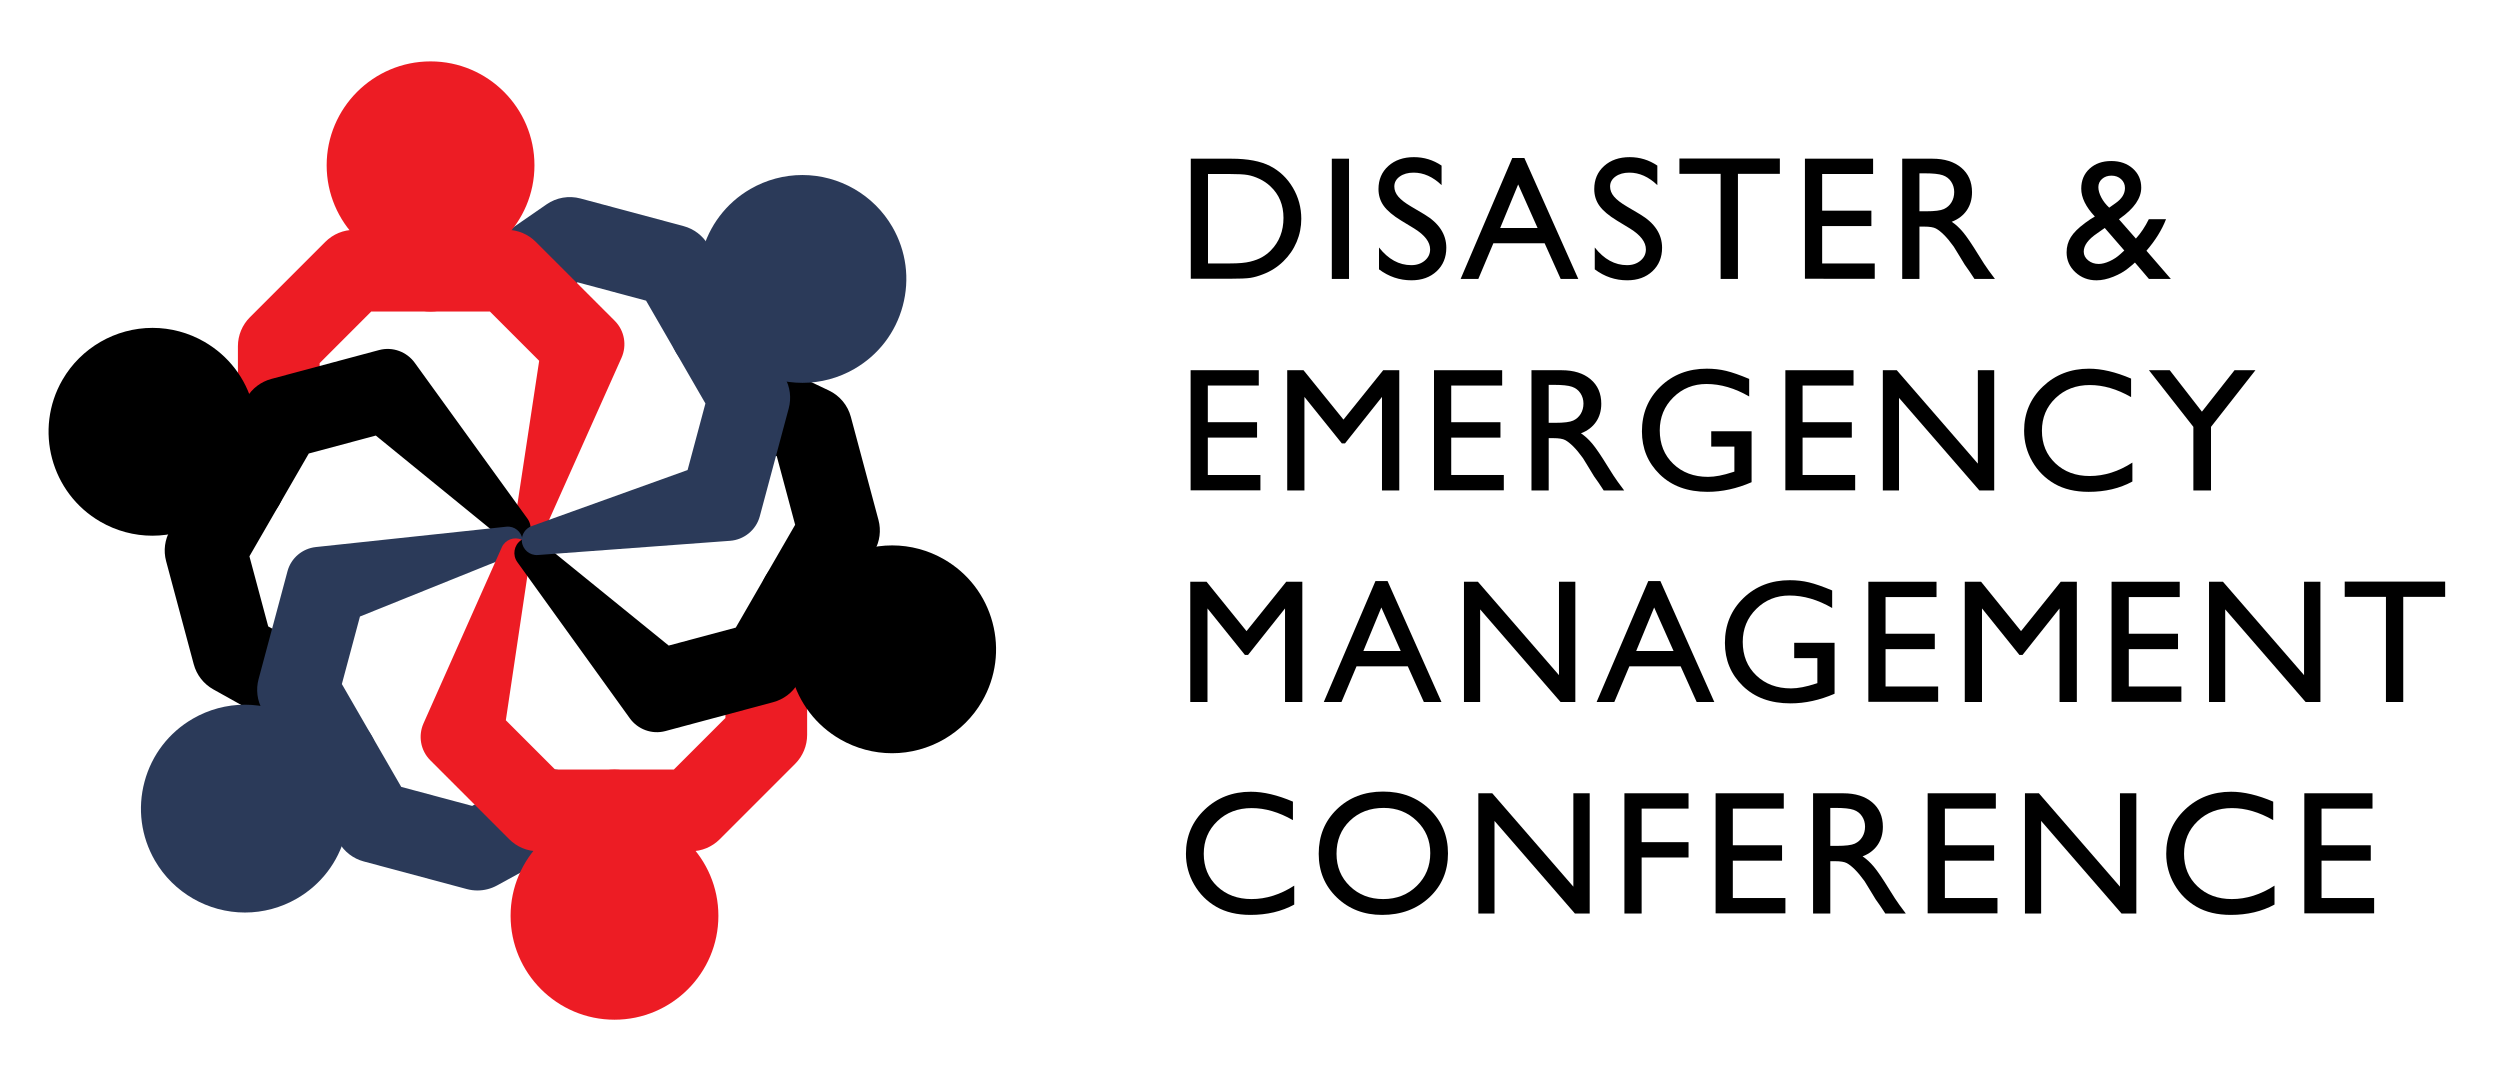<?xml version="1.0" encoding="UTF-8" standalone="no"?>
<!-- Generator: Adobe Illustrator 15.0.0, SVG Export Plug-In . SVG Version: 6.00 Build 0)  -->

<svg
   version="1.1"
   id="Layer_1"
   x="0px"
   y="0px"
   width="588px"
   height="251px"
   viewBox="0 0 588 251"
   enable-background="new 0 0 588 251"
   xml:space="preserve"
   sodipodi:docname="demc-logo-white-text-for-website.svg"
   inkscape:version="1.2 (dc2aedaf03, 2022-05-15)"
   xmlns:inkscape="http://www.inkscape.org/namespaces/inkscape"
   xmlns:sodipodi="http://sodipodi.sourceforge.net/DTD/sodipodi-0.dtd"
   xmlns="http://www.w3.org/2000/svg"
   xmlns:svg="http://www.w3.org/2000/svg"><defs
   id="defs127" /><sodipodi:namedview
   id="namedview125"
   pagecolor="#ffffff"
   bordercolor="#000000"
   borderopacity="0.25"
   inkscape:showpageshadow="2"
   inkscape:pageopacity="0.0"
   inkscape:pagecheckerboard="0"
   inkscape:deskcolor="#d1d1d1"
   showgrid="false"
   inkscape:zoom="2.0578231"
   inkscape:cx="294.48595"
   inkscape:cy="126.83306"
   inkscape:window-width="1815"
   inkscape:window-height="1239"
   inkscape:window-x="3190"
   inkscape:window-y="128"
   inkscape:window-maximized="0"
   inkscape:current-layer="Layer_1" />
<g
   id="g20"
   style="fill:#000000">
	<path
   fill="#FFFFFF"
   d="M280.072,65.565V37.324h9.535c3.846,0,6.89,0.577,9.129,1.73c2.24,1.154,4.022,2.852,5.346,5.092   c1.322,2.24,1.982,4.683,1.982,7.328c0,1.891-0.363,3.699-1.092,5.426c-0.729,1.728-1.77,3.246-3.118,4.555   c-1.377,1.351-2.976,2.369-4.798,3.058c-1.065,0.418-2.044,0.698-2.936,0.839c-0.891,0.142-2.59,0.213-5.101,0.213H280.072z    M289.183,40.927h-5.062v21.034h5.183c2.024,0,3.596-0.138,4.717-0.415c1.119-0.276,2.055-0.627,2.804-1.053   c0.748-0.425,1.434-0.948,2.055-1.569c1.997-2.024,2.996-4.582,2.996-7.672c0-3.037-1.025-5.513-3.078-7.429   c-0.756-0.716-1.622-1.303-2.6-1.762c-0.98-0.459-1.908-0.762-2.785-0.91C292.535,41.002,291.125,40.927,289.183,40.927z"
   id="path2"
   style="fill:#000000" />
	<path
   fill="#FFFFFF"
   d="M313.241,37.324h4.049v28.281h-4.049V37.324z"
   id="path4"
   style="fill:#000000" />
	<path
   fill="#FFFFFF"
   d="M332.643,53.756l-3.078-1.87c-1.93-1.179-3.302-2.337-4.119-3.479c-0.817-1.14-1.226-2.453-1.226-3.938   c0-2.226,0.774-4.035,2.319-5.425s3.552-2.085,6.021-2.085c2.362,0,4.528,0.662,6.5,1.988v4.596c-2.039-1.96-4.232-2.94-6.58-2.94   c-1.323,0-2.409,0.305-3.26,0.917c-0.851,0.612-1.275,1.394-1.275,2.349c0,0.847,0.313,1.641,0.938,2.379   c0.627,0.74,1.634,1.516,3.021,2.329l3.092,1.83c3.45,2.061,5.176,4.683,5.176,7.868c0,2.268-0.76,4.109-2.276,5.527   c-1.519,1.417-3.494,2.125-5.922,2.125c-2.794,0-5.338-0.858-7.632-2.576v-5.142c2.186,2.77,4.716,4.155,7.591,4.155   c1.27,0,2.324-0.353,3.169-1.06c0.842-0.706,1.263-1.589,1.263-2.652C336.365,56.934,335.126,55.301,332.643,53.756z"
   id="path6"
   style="fill:#000000" />
	<path
   fill="#FFFFFF"
   d="M355.688,37.162h2.844l12.682,28.443h-4.143l-3.771-8.381h-12.065l-3.534,8.381h-4.159L355.688,37.162z    M361.637,53.621l-4.563-10.244l-4.229,10.244H361.637z"
   id="path8"
   style="fill:#000000" />
	<path
   fill="#FFFFFF"
   d="M383.388,53.756l-3.076-1.87c-1.931-1.179-3.302-2.337-4.12-3.479c-0.815-1.14-1.225-2.453-1.225-3.938   c0-2.226,0.772-4.035,2.318-5.425c1.545-1.39,3.552-2.085,6.024-2.085c2.36,0,4.526,0.662,6.496,1.988v4.596   c-2.038-1.96-4.229-2.94-6.579-2.94c-1.322,0-2.408,0.305-3.259,0.917c-0.852,0.612-1.275,1.394-1.275,2.349   c0,0.847,0.313,1.641,0.938,2.379c0.626,0.74,1.634,1.516,3.021,2.329l3.093,1.83c3.45,2.061,5.176,4.683,5.176,7.868   c0,2.268-0.762,4.109-2.278,5.527c-1.519,1.417-3.494,2.125-5.922,2.125c-2.795,0-5.338-0.858-7.633-2.576v-5.142   c2.188,2.77,4.718,4.155,7.592,4.155c1.269,0,2.323-0.353,3.168-1.06c0.844-0.706,1.267-1.589,1.267-2.652   C387.114,56.934,385.873,55.301,383.388,53.756z"
   id="path10"
   style="fill:#000000" />
	<path
   fill="#FFFFFF"
   d="M394.997,37.284h23.624v3.603h-9.859v24.718h-4.068V40.887h-9.696V37.284z"
   id="path12"
   style="fill:#000000" />
	<path
   fill="#FFFFFF"
   d="M424.52,37.324h16.032v3.603h-11.982v8.625h11.578v3.624h-11.578v8.786h12.369v3.604H424.52V37.324z"
   id="path14"
   style="fill:#000000" />
	<path
   fill="#FFFFFF"
   d="M447.402,65.605V37.324h7.086c2.861,0,5.133,0.709,6.813,2.125c1.679,1.417,2.518,3.334,2.518,5.75   c0,1.646-0.41,3.07-1.233,4.271c-0.823,1.201-2.004,2.098-3.543,2.692c0.905,0.594,1.788,1.404,2.652,2.43   c0.863,1.025,2.079,2.813,3.644,5.364c0.986,1.606,1.775,2.814,2.369,3.624l1.498,2.024h-4.818l-1.232-1.863   c-0.043-0.068-0.122-0.182-0.243-0.345l-0.787-1.114l-1.255-2.066l-1.355-2.208c-0.834-1.161-1.602-2.085-2.297-2.772   c-0.693-0.688-1.324-1.183-1.885-1.485c-0.561-0.303-1.504-0.455-2.827-0.455h-1.055v12.308H447.402z M452.667,40.766h-1.216v8.928   h1.54c2.051,0,3.458-0.176,4.221-0.527c0.762-0.351,1.356-0.88,1.781-1.588c0.425-0.709,0.638-1.515,0.638-2.42   c0-0.89-0.237-1.697-0.708-2.419c-0.474-0.722-1.138-1.231-1.995-1.528C456.071,40.915,454.651,40.766,452.667,40.766z"
   id="path16"
   style="fill:#000000" />
	<path
   fill="#FFFFFF"
   d="M505.427,65.605l-3.291-3.859c-0.285,0.284-0.772,0.698-1.46,1.239l-0.041,0.04   c-0.96,0.799-2.145,1.483-3.557,2.051c-1.411,0.569-2.739,0.854-3.981,0.854c-1.959,0-3.619-0.638-4.984-1.913   s-2.047-2.831-2.047-4.667c0-1.322,0.335-2.516,1.001-3.583c0.67-1.066,1.759-2.152,3.271-3.259l0.061-0.061   c0.891-0.661,1.661-1.167,2.309-1.518c-2.134-2.281-3.199-4.467-3.199-6.559c0-1.93,0.654-3.496,1.964-4.697   c1.309-1.202,3.008-1.803,5.101-1.803c2.053,0,3.737,0.589,5.063,1.764c1.322,1.176,1.983,2.676,1.983,4.5   c0,2.473-1.652,4.878-4.959,7.216l-0.285,0.223l3.986,4.54c1.16-1.269,2.176-2.789,3.04-4.558h4.048   c-0.973,2.513-2.51,4.986-4.606,7.418l5.74,6.631H505.427z M498.723,59.751l0.911-0.831l-4.598-5.303l-1.782,1.256   c-2.105,1.417-3.16,2.855-3.16,4.313c0,0.797,0.346,1.478,1.032,2.045c0.688,0.567,1.521,0.851,2.492,0.851   c0.756,0,1.609-0.216,2.563-0.648C497.132,61.002,497.979,60.441,498.723,59.751z M496.084,48.843l1.548-1.096   c1.439-1.014,2.16-2.191,2.16-3.531c0-0.826-0.302-1.516-0.901-2.071c-0.602-0.555-1.361-0.832-2.278-0.832   c-0.89,0-1.627,0.257-2.207,0.771c-0.581,0.514-0.87,1.156-0.87,1.926c0,0.744,0.227,1.551,0.683,2.423   C494.672,47.304,495.295,48.107,496.084,48.843z"
   id="path18"
   style="fill:#000000" />
</g>
<g
   id="g40"
   style="fill:#000000">
	<path
   fill="#FFFFFF"
   d="M280.032,87.076h16.033v3.604H284.08v8.625h11.58v3.624h-11.58v8.786h12.37v3.604h-16.417V87.076z"
   id="path22"
   style="fill:#000000" />
	<path
   fill="#FFFFFF"
   d="M325.326,87.076h3.785v28.282h-4.068V93.354l-8.695,10.931h-0.749l-8.796-10.931v22.005h-4.049V87.076   h3.833l9.397,11.616L325.326,87.076z"
   id="path24"
   style="fill:#000000" />
	<path
   fill="#FFFFFF"
   d="M337.277,87.076h16.034v3.604h-11.983v8.625h11.579v3.624h-11.579v8.786h12.368v3.604h-16.419V87.076z"
   id="path26"
   style="fill:#000000" />
	<path
   fill="#FFFFFF"
   d="M360.202,115.358V87.076h7.085c2.862,0,5.132,0.709,6.813,2.126c1.68,1.417,2.52,3.334,2.52,5.75   c0,1.646-0.411,3.071-1.235,4.272c-0.824,1.202-2.003,2.099-3.543,2.692c0.903,0.594,1.79,1.403,2.654,2.429   c0.863,1.026,2.077,2.814,3.643,5.365c0.984,1.606,1.774,2.814,2.369,3.624l1.497,2.025h-4.817l-1.233-1.864   c-0.041-0.067-0.12-0.182-0.243-0.344l-0.789-1.114l-1.254-2.066l-1.354-2.208c-0.835-1.161-1.602-2.085-2.297-2.772   c-0.696-0.687-1.324-1.182-1.885-1.485c-0.562-0.303-1.504-0.455-2.827-0.455h-1.055v12.309H360.202z M365.465,90.518h-1.214v8.928   h1.539c2.051,0,3.458-0.175,4.221-0.526c0.763-0.351,1.355-0.881,1.782-1.589c0.424-0.709,0.638-1.515,0.638-2.419   c0-0.891-0.237-1.697-0.708-2.419c-0.475-0.722-1.138-1.231-1.995-1.528C368.869,90.667,367.449,90.518,365.465,90.518z"
   id="path28"
   style="fill:#000000" />
	<path
   fill="#FFFFFF"
   d="M402.48,101.43h9.494v11.984c-3.482,1.512-6.938,2.267-10.365,2.267c-4.683,0-8.426-1.366-11.226-4.099   c-2.801-2.733-4.199-6.104-4.199-10.112c0-4.224,1.45-7.74,4.351-10.547c2.902-2.806,6.539-4.211,10.912-4.211   c1.594,0,3.104,0.173,4.535,0.517c1.43,0.344,3.238,0.975,5.426,1.893v4.129c-3.374-1.957-6.723-2.935-10.043-2.935   c-3.089,0-5.694,1.053-7.813,3.158c-2.117,2.105-3.177,4.69-3.177,7.753c0,3.212,1.06,5.837,3.177,7.875   c2.119,2.038,4.846,3.057,8.18,3.057c1.621,0,3.555-0.371,5.81-1.113l0.385-0.121v-5.891h-5.445V101.43z"
   id="path30"
   style="fill:#000000" />
	<path
   fill="#FFFFFF"
   d="M419.918,87.076h16.033v3.604h-11.985v8.625h11.579v3.624h-11.579v8.786h12.37v3.604h-16.418V87.076z"
   id="path32"
   style="fill:#000000" />
	<path
   fill="#FFFFFF"
   d="M465.19,87.076h3.848v28.282h-3.482l-18.909-21.781v21.781h-3.804V87.076h3.279l19.068,21.966V87.076z"
   id="path34"
   style="fill:#000000" />
	<path
   fill="#FFFFFF"
   d="M501.537,108.799v4.454c-2.969,1.619-6.396,2.429-10.283,2.429c-3.158,0-5.838-0.634-8.036-1.903   c-2.201-1.269-3.94-3.016-5.224-5.243c-1.283-2.227-1.924-4.635-1.924-7.227c0-4.116,1.469-7.578,4.403-10.385   c2.936-2.806,6.556-4.211,10.861-4.211c2.968,0,6.269,0.776,9.899,2.328v4.353c-3.307-1.89-6.538-2.834-9.697-2.834   c-3.239,0-5.929,1.022-8.068,3.067c-2.138,2.044-3.207,4.606-3.207,7.683c0,3.104,1.052,5.655,3.157,7.652   c2.105,1.998,4.798,2.997,8.078,2.997C494.925,111.957,498.271,110.905,501.537,108.799z"
   id="path36"
   style="fill:#000000" />
	<path
   fill="#FFFFFF"
   d="M525.559,87.076h4.915l-10.446,13.321v14.961h-4.148v-14.961l-10.447-13.321h4.889l7.568,9.75   L525.559,87.076z"
   id="path38"
   style="fill:#000000" />
</g>
<g
   id="g62"
   style="fill:#000000">
	<path
   fill="#FFFFFF"
   d="M302.523,136.827h3.784v28.28h-4.068v-22.005l-8.694,10.931h-0.75L284,143.103v22.005h-4.049v-28.28h3.832   l9.398,11.614L302.523,136.827z"
   id="path42"
   style="fill:#000000" />
	<path
   fill="#FFFFFF"
   d="M323.506,136.665h2.846l12.681,28.442h-4.146l-3.769-8.381h-12.066l-3.533,8.381h-4.162L323.506,136.665z    M329.453,153.122l-4.563-10.243l-4.23,10.243H329.453z"
   id="path44"
   style="fill:#000000" />
	<path
   fill="#FFFFFF"
   d="M366.672,136.827h3.847v28.28h-3.481l-18.909-21.779v21.779h-3.805v-28.28h3.279l19.069,21.966V136.827z"
   id="path46"
   style="fill:#000000" />
	<path
   fill="#FFFFFF"
   d="M387.676,136.665h2.845l12.681,28.442h-4.145l-3.769-8.381h-12.067l-3.532,8.381h-4.162L387.676,136.665z    M393.623,153.122l-4.563-10.243l-4.231,10.243H393.623z"
   id="path48"
   style="fill:#000000" />
	<path
   fill="#FFFFFF"
   d="M421.996,151.18h9.495v11.985c-3.482,1.512-6.937,2.268-10.365,2.268c-4.684,0-8.425-1.367-11.226-4.102   c-2.8-2.731-4.198-6.103-4.198-10.11c0-4.224,1.45-7.74,4.35-10.547c2.903-2.808,6.54-4.212,10.913-4.212   c1.592,0,3.104,0.173,4.534,0.517c1.429,0.346,3.239,0.977,5.426,1.893v4.132c-3.374-1.959-6.722-2.938-10.042-2.938   c-3.09,0-5.694,1.053-7.813,3.159c-2.119,2.105-3.178,4.69-3.178,7.752c0,3.212,1.059,5.839,3.178,7.876   c2.119,2.039,4.846,3.058,8.179,3.058c1.62,0,3.556-0.373,5.811-1.113l0.383-0.123v-5.89h-5.445V151.18z"
   id="path50"
   style="fill:#000000" />
	<path
   fill="#FFFFFF"
   d="M439.436,136.827h16.033v3.604h-11.986v8.623h11.58v3.623h-11.58v8.785h12.37v3.604h-16.417V136.827z"
   id="path52"
   style="fill:#000000" />
	<path
   fill="#FFFFFF"
   d="M484.687,136.827h3.786v28.28h-4.068v-22.005l-8.696,10.931h-0.748l-8.796-10.931v22.005h-4.049v-28.28   h3.832l9.399,11.614L484.687,136.827z"
   id="path54"
   style="fill:#000000" />
	<path
   fill="#FFFFFF"
   d="M496.641,136.827h16.031v3.604h-11.983v8.623h11.579v3.623h-11.579v8.785h12.369v3.604h-16.417V136.827z"
   id="path56"
   style="fill:#000000" />
	<path
   fill="#FFFFFF"
   d="M541.914,136.827h3.847v28.28h-3.482l-18.909-21.779v21.779h-3.807v-28.28h3.28l19.071,21.966V136.827z"
   id="path58"
   style="fill:#000000" />
	<path
   fill="#FFFFFF"
   d="M551.477,136.786h23.625v3.604h-9.859v24.718h-4.068V140.39h-9.697V136.786z"
   id="path60"
   style="fill:#000000" />
</g>
<g
   id="g84"
   style="fill:#000000">
	<path
   fill="#FFFFFF"
   d="M304.406,208.301v4.453c-2.971,1.621-6.398,2.431-10.286,2.431c-3.157,0-5.836-0.635-8.037-1.904   c-2.2-1.267-3.941-3.017-5.223-5.242c-1.283-2.227-1.923-4.637-1.923-7.227c0-4.117,1.467-7.578,4.403-10.385   c2.935-2.809,6.555-4.212,10.86-4.212c2.97,0,6.269,0.776,9.899,2.328v4.354c-3.307-1.891-6.539-2.835-9.697-2.835   c-3.239,0-5.929,1.021-8.067,3.067c-2.139,2.044-3.209,4.606-3.209,7.683c0,3.104,1.052,5.655,3.158,7.651   c2.106,1.997,4.798,2.998,8.077,2.998C297.793,211.461,301.139,210.407,304.406,208.301z"
   id="path64"
   style="fill:#000000" />
	<path
   fill="#FFFFFF"
   d="M325.294,186.176c4.369,0,8.008,1.382,10.914,4.149c2.908,2.766,4.359,6.233,4.359,10.405   c0,4.169-1.466,7.621-4.398,10.354c-2.936,2.733-6.633,4.101-11.097,4.101c-4.263,0-7.813-1.367-10.651-4.101   c-2.841-2.732-4.259-6.156-4.259-10.272c0-4.225,1.43-7.721,4.288-10.486C317.311,187.558,320.925,186.176,325.294,186.176z    M325.457,190.021c-3.236,0-5.896,1.013-7.979,3.037c-2.085,2.024-3.126,4.609-3.126,7.754c0,3.051,1.044,5.587,3.134,7.612   c2.092,2.024,4.707,3.037,7.849,3.037c3.154,0,5.787-1.033,7.897-3.099c2.111-2.064,3.167-4.636,3.167-7.714   c0-2.995-1.056-5.517-3.167-7.56C331.122,191.043,328.53,190.021,325.457,190.021z"
   id="path66"
   style="fill:#000000" />
	<path
   fill="#FFFFFF"
   d="M370.052,186.58h3.846v28.28h-3.482l-18.908-21.779v21.779h-3.805v-28.28h3.279l19.07,21.965V186.58z"
   id="path68"
   style="fill:#000000" />
	<path
   fill="#FFFFFF"
   d="M382.063,186.58h15.083v3.604h-11.033v7.894h11.033v3.604h-11.033v13.18h-4.05V186.58z"
   id="path70"
   style="fill:#000000" />
	<path
   fill="#FFFFFF"
   d="M403.511,186.58h16.032v3.604h-11.985v8.623h11.581v3.623h-11.581v8.786h12.37v3.604h-16.417V186.58z"
   id="path72"
   style="fill:#000000" />
	<path
   fill="#FFFFFF"
   d="M426.435,214.86v-28.28h7.085c2.861,0,5.132,0.708,6.813,2.125c1.679,1.418,2.52,3.333,2.52,5.75   c0,1.646-0.411,3.07-1.234,4.272c-0.823,1.199-2.005,2.098-3.543,2.69c0.903,0.595,1.787,1.405,2.65,2.43   c0.864,1.026,2.079,2.813,3.645,5.364c0.985,1.607,1.774,2.813,2.369,3.623l1.499,2.025h-4.818l-1.234-1.863   c-0.041-0.066-0.121-0.183-0.241-0.345l-0.79-1.113l-1.254-2.065l-1.354-2.211c-0.837-1.159-1.603-2.083-2.297-2.77   c-0.696-0.687-1.325-1.184-1.886-1.486c-0.561-0.302-1.502-0.454-2.828-0.454h-1.053v12.308H426.435z M431.698,190.021h-1.215   v8.929h1.538c2.053,0,3.46-0.175,4.222-0.525c0.763-0.352,1.356-0.883,1.781-1.591c0.425-0.709,0.637-1.515,0.637-2.419   c0-0.892-0.234-1.697-0.709-2.42c-0.472-0.721-1.137-1.232-1.993-1.527C435.103,190.17,433.682,190.021,431.698,190.021z"
   id="path74"
   style="fill:#000000" />
	<path
   fill="#FFFFFF"
   d="M453.386,186.58h16.034v3.604h-11.985v8.623h11.58v3.623h-11.58v8.786h12.369v3.604h-16.418V186.58z"
   id="path76"
   style="fill:#000000" />
	<path
   fill="#FFFFFF"
   d="M498.617,186.58h3.848v28.28h-3.481l-18.908-21.779v21.779h-3.806v-28.28h3.279l19.068,21.965V186.58z"
   id="path78"
   style="fill:#000000" />
	<path
   fill="#FFFFFF"
   d="M534.966,208.301v4.453c-2.972,1.621-6.398,2.431-10.286,2.431c-3.156,0-5.835-0.635-8.037-1.904   c-2.198-1.267-3.94-3.017-5.221-5.242c-1.283-2.227-1.924-4.637-1.924-7.227c0-4.117,1.467-7.578,4.403-10.385   c2.935-2.809,6.556-4.212,10.861-4.212c2.969,0,6.267,0.776,9.899,2.328v4.354c-3.308-1.891-6.539-2.835-9.697-2.835   c-3.239,0-5.93,1.021-8.067,3.067c-2.14,2.044-3.208,4.606-3.208,7.683c0,3.104,1.051,5.655,3.155,7.651   c2.107,1.997,4.798,2.998,8.077,2.998C528.353,211.461,531.698,210.407,534.966,208.301z"
   id="path80"
   style="fill:#000000" />
	<path
   fill="#FFFFFF"
   d="M541.978,186.58h16.033v3.604h-11.986v8.623h11.58v3.623h-11.58v8.786h12.371v3.604h-16.418V186.58z"
   id="path82"
   style="fill:#000000" />
</g>
<path
   fill="#2B3A59"
   d="M167.269,87.612c-3.322,0-6.551-1.722-8.332-4.807l-6.981-12.091l-16.12-4.318l-9.223,6.374  c-4.368,3.018-10.354,1.924-13.371-2.441c-3.018-4.368-1.925-10.353,2.44-13.371l12.881-8.902c2.32-1.604,5.227-2.106,7.953-1.376  l24.258,6.5c2.462,0.661,4.562,2.269,5.835,4.477l8.971,15.539c2.654,4.598,1.08,10.475-3.516,13.131  C170.554,87.198,168.897,87.612,167.269,87.612"
   id="path86" />
<path
   fill="#ED1C24"
   d="M65.567,108.082c-5.308,0-9.61-4.306-9.61-9.611V81.425c0-2.55,1.012-4.993,2.814-6.796l17.758-17.757  c1.804-1.804,4.25-2.816,6.796-2.816h17.942c5.308,0,9.61,4.302,9.61,9.61c0,5.307-4.302,9.611-9.61,9.611h-13.96L75.179,85.407  v13.064C75.179,103.776,70.874,108.082,65.567,108.082"
   id="path88" />
<path
   fill="#ED1C24"
   d="M101.268,54.057h17.942c2.644,0,5.059,1.085,6.794,2.815l17.758,17.756l0.825,0.825  c2.342,2.343,2.872,5.82,1.602,8.679l-18.508,41.422c-0.799,1.79-2.895,2.593-4.683,1.795c-1.49-0.667-2.292-2.234-2.059-3.77  l6.805-44.859l2.428,9.501l-17.759-17.76l6.796,2.816h-17.942c-5.307,0-9.612-4.304-9.612-9.613  C91.656,58.359,95.961,54.057,101.268,54.057"
   id="path90" />
<path
   fill="#ED1C24"
   d="M101.268,63.314c-13.475,0-24.438-10.963-24.438-24.438c0-13.474,10.963-24.437,24.438-24.437  c13.474,0,24.436,10.963,24.436,24.437C125.704,52.351,114.742,63.314,101.268,63.314"
   id="path92" />
<path
   d="M70.086,171.864c-1.585,0-3.193-0.395-4.674-1.22l-15.243-8.503c-2.269-1.267-3.928-3.396-4.601-5.905l-6.501-24.26  c-0.659-2.463-0.313-5.084,0.96-7.292L49,109.146c2.654-4.599,8.533-6.171,13.128-3.519c4.599,2.653,6.172,8.534,3.52,13.128  l-6.983,12.09l4.42,16.488l11.692,6.525c4.635,2.586,6.296,8.44,3.711,13.073C76.729,170.086,73.458,171.864,70.086,171.864"
   id="path94" />
<path
   d="M49,109.146l8.968-15.54c1.322-2.29,3.472-3.836,5.838-4.478l24.257-6.5l1.094-0.292c3.227-0.864,6.531,0.428,8.382,2.98  l26.54,36.695c1.215,1.679,0.839,4.026-0.841,5.241c-1.409,1.019-3.287,0.916-4.573-0.134L83.564,98.51l9.475,2.687l-24.257,6.497  l5.834-4.476l-8.969,15.538c-2.657,4.596-8.533,6.174-13.129,3.518C47.919,119.621,46.346,113.743,49,109.146"
   id="path96" />
<path
   d="M35.83,125.998c-4.265,0-8.479-1.134-12.196-3.278c-11.67-6.736-15.68-21.712-8.944-33.382  c4.354-7.539,12.473-12.222,21.189-12.222c4.262,0,8.479,1.133,12.192,3.278c5.653,3.265,9.699,8.532,11.387,14.839  c1.689,6.304,0.823,12.887-2.441,18.542C52.664,121.313,44.545,125.998,35.83,125.998z"
   id="path98" />
<path
   fill="#2B3A59"
   d="M112.293,209.438c-0.833,0-1.669-0.106-2.488-0.326l-24.257-6.501c-2.462-0.661-4.56-2.271-5.836-4.48  l-8.971-15.536c-2.654-4.597-1.079-10.473,3.517-13.13c4.598-2.651,10.477-1.077,13.131,3.521l6.979,12.09l16.686,4.472  l13.629-7.482c4.652-2.549,10.493-0.847,13.047,3.805c2.556,4.655,0.852,10.499-3.802,13.051l-17.011,9.332  C115.488,209.039,113.897,209.438,112.293,209.438"
   id="path100" />
<path
   fill="#2B3A59"
   d="M70.741,182.596l-8.971-15.539c-1.323-2.29-1.589-4.924-0.96-7.292l6.5-24.26l0.307-1.149  c0.85-3.17,3.568-5.35,6.649-5.688l44.833-4.788c1.885-0.202,3.577,1.161,3.778,3.046c0.167,1.56-0.744,2.988-2.13,3.548  L78.92,147.318l6.956-6.838l-6.501,24.258l-0.958-7.293l8.97,15.54c2.655,4.597,1.08,10.474-3.518,13.126  C79.272,188.765,73.396,187.191,70.741,182.596"
   id="path102" />
<path
   fill="#2B3A59"
   d="M57.621,214.627c-8.718-0.001-16.835-4.685-21.188-12.223c-3.263-5.656-4.13-12.239-2.441-18.543  c1.689-6.308,5.734-11.575,11.387-14.838c3.714-2.146,7.931-3.279,12.193-3.279c8.716,0,16.834,4.682,21.188,12.223  c3.263,5.65,4.129,12.237,2.441,18.542c-1.689,6.307-5.733,11.576-11.387,14.839C66.1,213.492,61.883,214.627,57.621,214.627"
   id="path104" />
<path
   fill="#ED1C24"
   d="M162.47,200.22h-17.941c-5.309,0-9.612-4.306-9.612-9.612c0-5.309,4.303-9.611,9.612-9.611h13.959  l12.129-12.126v-14.46c0-5.307,4.302-9.611,9.61-9.611c5.31,0,9.611,4.305,9.611,9.611v18.439c0,2.549-1.013,4.993-2.815,6.797  l-17.759,17.759C167.463,199.204,165.018,200.22,162.47,200.22"
   id="path106" />
<path
   fill="#ED1C24"
   d="M144.529,200.22h-17.943c-2.645,0-5.059-1.089-6.796-2.815l-17.757-17.758l-0.827-0.826  c-2.336-2.338-2.866-5.805-1.608-8.656l18.423-41.436c0.793-1.785,2.885-2.587,4.669-1.795c1.483,0.657,2.288,2.22,2.061,3.753  l-6.694,44.851l-2.433-9.483l17.758,17.758l-6.796-2.815h17.943c5.307,0,9.611,4.303,9.611,9.611  C154.14,195.914,149.836,200.22,144.529,200.22"
   id="path108" />
<path
   fill="#ED1C24"
   d="M144.529,239.836c-13.477,0-24.438-10.962-24.438-24.439c0-13.472,10.961-24.435,24.438-24.435  c13.475,0,24.437,10.963,24.437,24.435C168.966,228.874,158.003,239.836,144.529,239.836"
   id="path110" />
<path
   d="M188.353,149.938c-1.632,0-3.285-0.415-4.796-1.288c-4.597-2.658-6.173-8.533-3.52-13.133l6.982-12.088l-4.321-16.128  l-10.625-5.052c-4.795-2.278-6.833-8.011-4.555-12.805c2.28-4.794,8.013-6.833,12.808-4.555l14.635,6.958  c2.542,1.208,4.427,3.472,5.156,6.191l6.5,24.259c0.659,2.465,0.314,5.088-0.959,7.292l-8.973,15.539  C194.903,148.213,191.672,149.938,188.353,149.938"
   id="path112" />
<path
   d="M196.685,145.129l-8.97,15.541c-1.324,2.289-3.471,3.834-5.837,4.475l-24.26,6.502l-1.107,0.299  c-3.223,0.863-6.522-0.434-8.371-2.988l-26.47-36.759c-1.18-1.641-0.81-3.929,0.833-5.112c1.37-0.985,3.194-0.887,4.447,0.132  l35.171,28.549l-9.477-2.689l24.258-6.498l-5.837,4.479l8.971-15.54c2.654-4.595,8.534-6.17,13.129-3.518  C197.764,134.654,199.337,140.533,196.685,145.129"
   id="path114" />
<path
   d="M209.807,177.161c-4.264,0-8.48-1.135-12.196-3.278c-5.653-3.264-9.695-8.531-11.387-14.838  c-1.689-6.305-0.821-12.892,2.441-18.544c4.353-7.54,12.473-12.223,21.188-12.223c4.265,0,8.48,1.134,12.197,3.279  c5.651,3.264,9.694,8.532,11.383,14.836c1.691,6.308,0.821,12.89-2.442,18.546C226.641,172.479,218.522,177.161,209.807,177.161z"
   id="path116" />
<path
   fill="#2B3A59"
   d="M175.583,73.196l8.969,15.538c1.325,2.289,1.589,4.924,0.963,7.292l-6.504,24.256l-0.304,1.138  c-0.882,3.295-3.76,5.535-6.982,5.776l-45.225,3.345c-1.935,0.144-3.618-1.309-3.76-3.244c-0.12-1.609,0.866-3.042,2.313-3.562  l42.677-15.342l-7.285,6.914l6.5-24.257l0.961,7.294l-8.972-15.539c-2.653-4.596-1.078-10.475,3.52-13.129  C167.051,67.023,172.929,68.598,175.583,73.196"
   id="path118" />
<path
   fill="#2B3A59"
   d="M188.753,90.046c-8.717,0-16.835-4.683-21.189-12.222c-6.737-11.67-2.724-26.645,8.946-33.382  c3.713-2.146,7.932-3.277,12.193-3.277c8.716,0,16.834,4.683,21.189,12.222c3.261,5.653,4.129,12.239,2.439,18.543  c-1.689,6.307-5.734,11.576-11.386,14.839C197.231,88.914,193.014,90.046,188.753,90.046z"
   id="path120" />
<rect
   x="-41.88"
   y="-7"
   fill="none"
   width="695.76"
   height="297"
   id="rect122" />
</svg>

